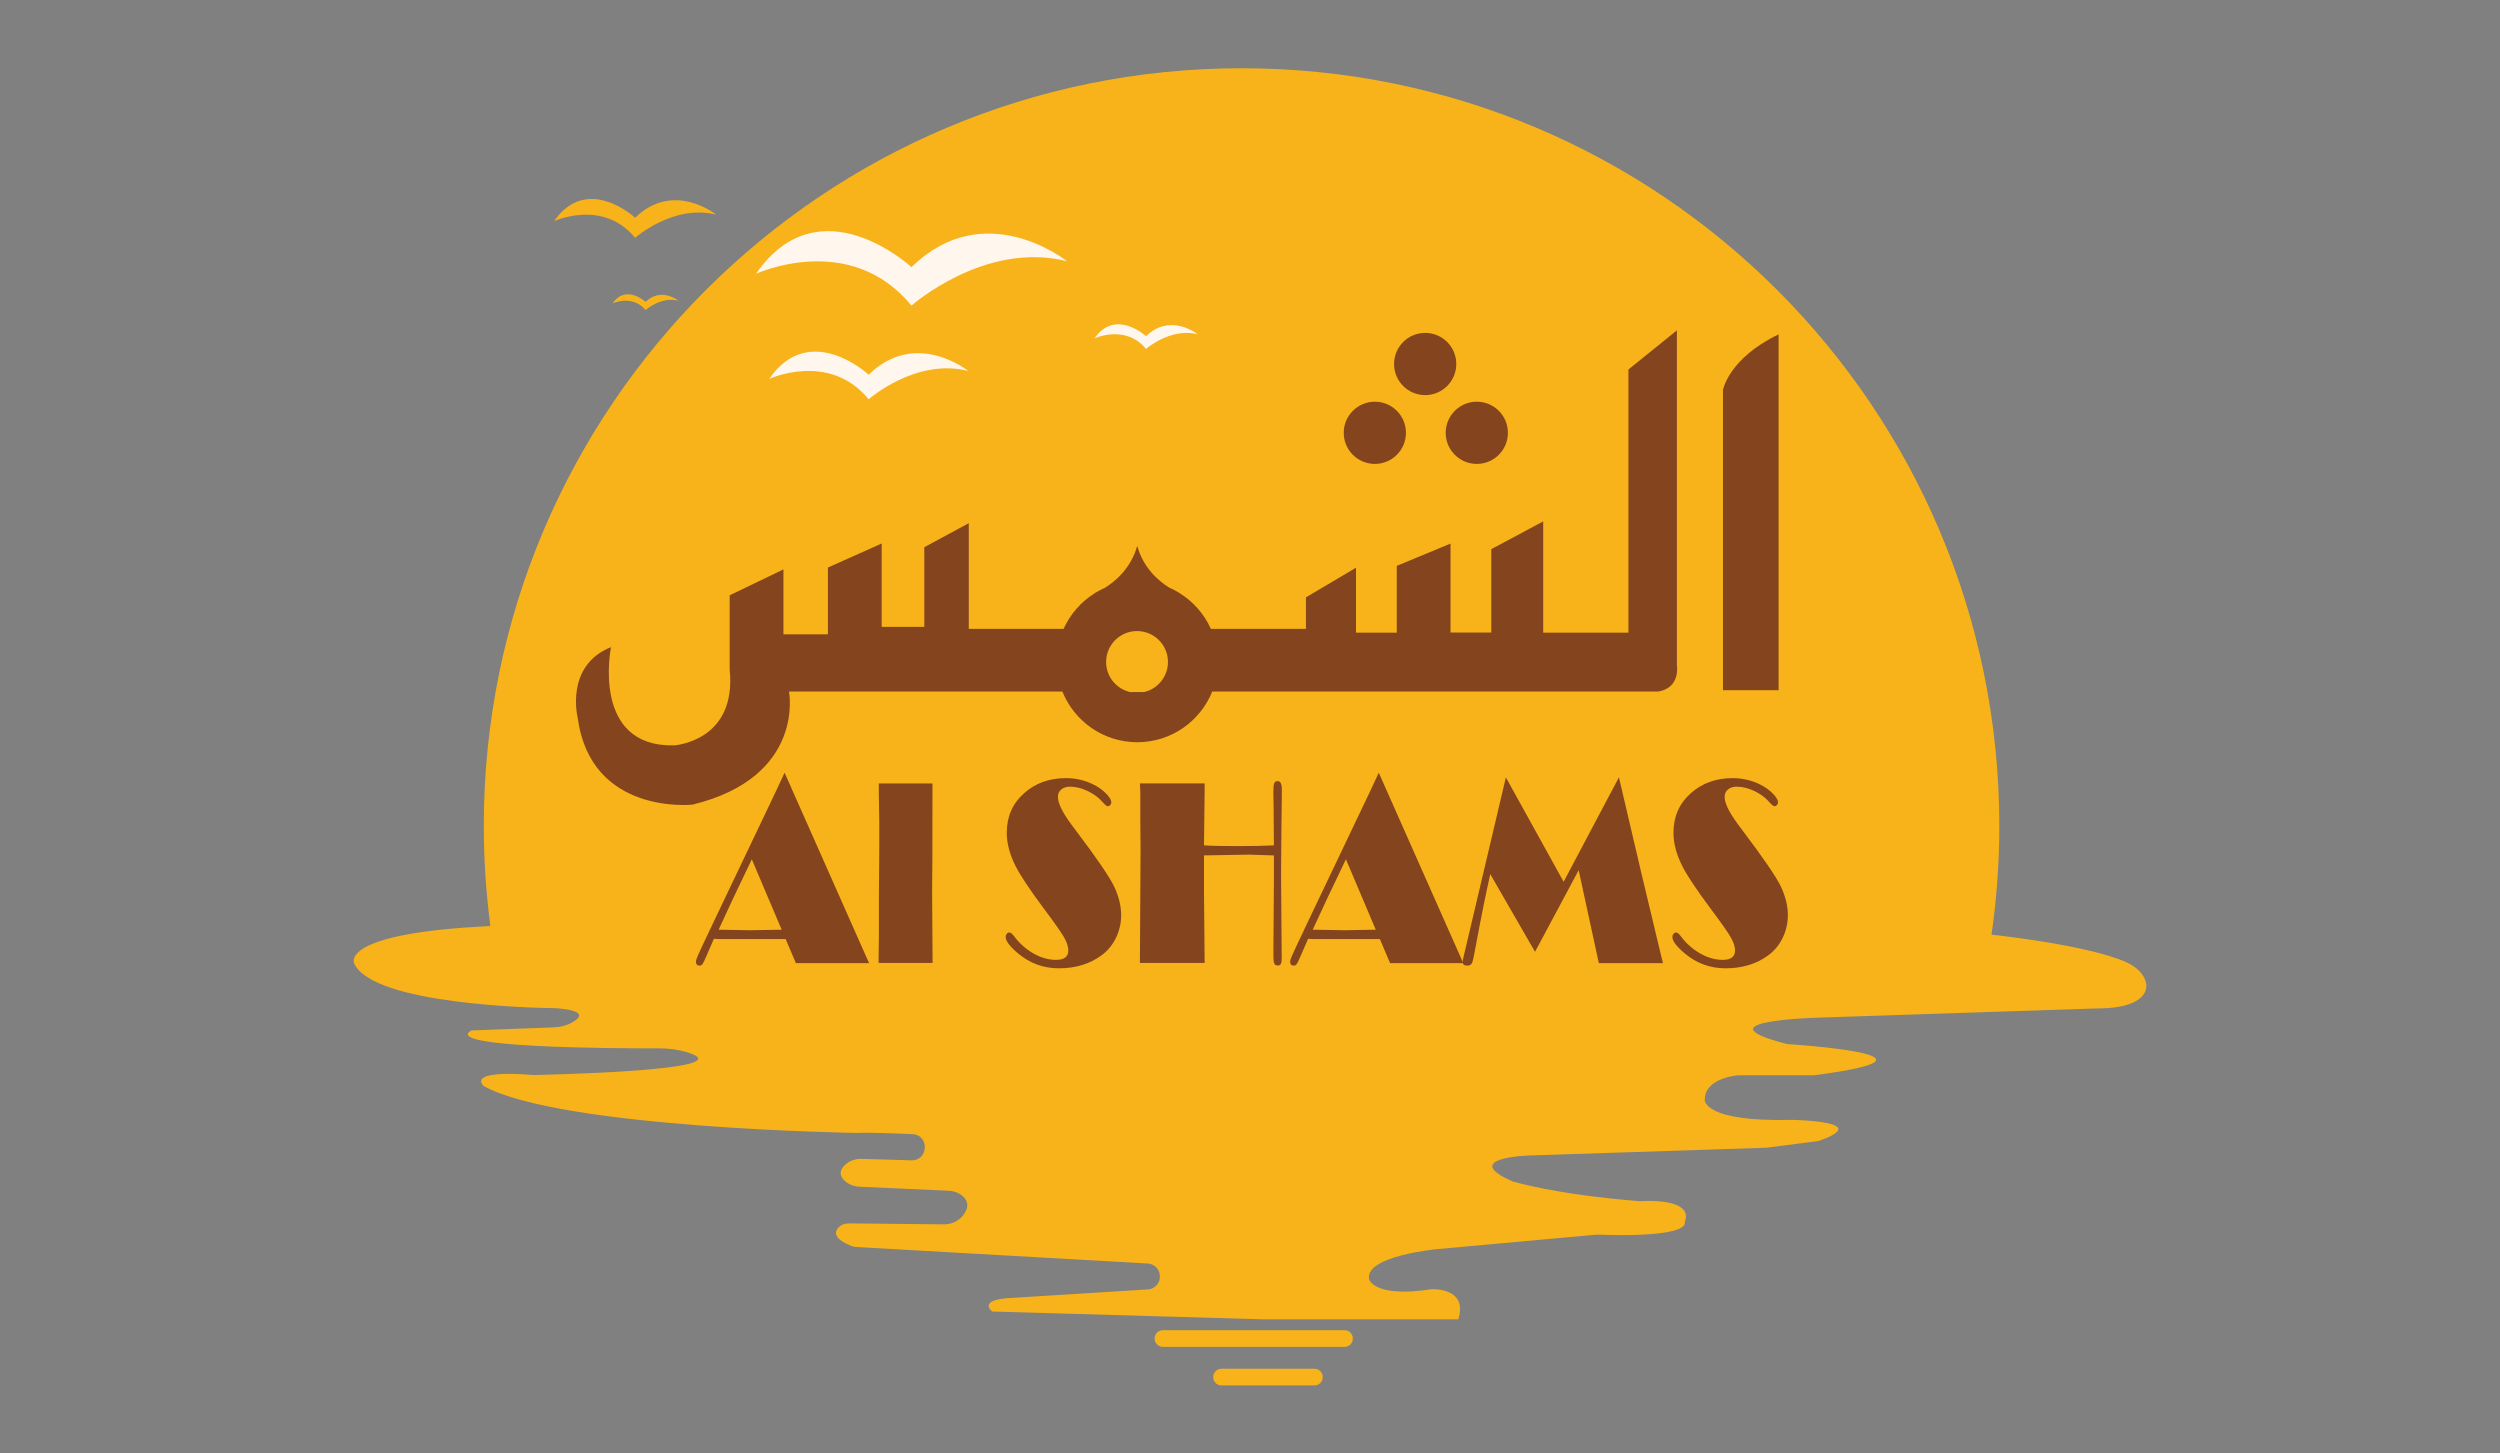 <svg viewBox="0 0 269.23 156.53" xmlns="http://www.w3.org/2000/svg" data-name="Layer 1" id="Layer_1">
  <rect x="0" y="0" width="269.23" height="156.53" fill="#808080" stroke="none"/>
  <defs>
    <style>
      .cls-1 {
        fill: #f7b319;
      }

      .cls-1, .cls-2, .cls-3 {
        stroke-width: 0px;
      }

      .cls-2 {
        fill: #fff6ee;
      }

      .cls-3 {
        fill: #84441d;
      }
    </style>
  </defs>
  <g>
    <path d="M228.85,103.55c-4.44-1.84-13.94-2.85-14.38-2.89.55-3.83.84-7.73.84-11.71,0-45.07-36.54-81.6-81.6-81.6S52.1,43.87,52.1,88.94c0,3.66.25,7.26.71,10.79-16.49.77-14.66,4.04-14.66,4.04,2.05,4.44,19.65,4.78,21.47,4.8.11,0,.21,0,.32.01,3.2.26,2.61.99,1.73,1.5-.62.36-1.33.54-2.05.56l-8.85.33c-3.28,1.86,15.24,1.94,20.27,1.93,1,0,2,.13,2.96.42,6.61,2.03-16.51,2.45-16.51,2.45-7.57-.6-5.38,1.2-5.38,1.2,8.31,4.56,40.21,5.04,40.21,5.04,1.01-.08,5.2.09,5.95.13,1.82.08,1.74,2.82-.08,2.82l-5.4-.16c-.68-.02-1.35.21-1.83.69-.84.85-.27,1.51.3,1.9.38.26.83.39,1.29.41l9.59.43c.53.02,1.06.19,1.47.53.86.71.59,1.5.12,2.11-.5.64-1.27.99-2.08.98l-10.24-.1c-.45,0-.9.17-1.18.52-.77.95.85,1.68,1.48,1.92.15.06.3.09.46.1l31.44,1.78c.74.04,1.31.66,1.3,1.39v.05c-.01.72-.57,1.31-1.29,1.35l-15.09.94c-3.24.24-1.68,1.44-1.68,1.44l29.18.84h21.02c1.08-3.48-2.88-3.24-2.88-3.24-6.24.96-6.73-1.08-6.73-1.08-.48-2.52,7.33-3.24,7.33-3.24l17.17-1.56c10.33.36,9.49-1.32,9.49-1.32,1.08-2.76-4.8-2.28-4.8-2.28-9.25-.72-13.81-2.16-13.81-2.16-5.64-2.52,1.8-2.76,1.8-2.76l25.58-.84,5.64-.72c6.12-2.16-2.88-2.28-2.88-2.28-9.61.24-9.37-2.16-9.37-2.16,0-2.4,3.6-2.64,3.6-2.64h8.17c16.57-2.16-2.88-3.36-2.88-3.36-10.33-2.64,4.32-2.88,4.32-2.88l29.06-.96c6.85,0,6.11-3.74,3-5.03Z" class="cls-1"></path>
    <path d="M144.79,143.25h-19.55c-.5,0-.9.4-.9.9s.4.9.9.9h19.55c.5,0,.9-.4.9-.9s-.4-.9-.9-.9Z" class="cls-1"></path>
    <path d="M141.55,147.4h-10c-.5,0-.9.4-.9.9s.4.9.9.9h10c.5,0,.9-.4.9-.9s-.4-.9-.9-.9Z" class="cls-1"></path>
  </g>
  <g>
    <path d="M81.41,29.49s10.09-4.68,16.75,3.42c0,0,7.93-7.02,16.75-4.77,0,0-8.83-7.12-16.75.63,0,0-9.91-9.19-16.75.72Z" class="cls-2"></path>
    <path d="M82.83,40.81s6.45-3,10.72,2.19c0,0,5.07-4.49,10.72-3.05,0,0-5.65-4.56-10.72.4,0,0-6.34-5.88-10.72.46Z" class="cls-2"></path>
    <path d="M117.86,36.44s3.35-1.55,5.56,1.14c0,0,2.63-2.33,5.56-1.58,0,0-2.93-2.36-5.56.21,0,0-3.29-3.05-5.56.24Z" class="cls-2"></path>
    <path d="M65.98,32.67s2.13-.99,3.54.72c0,0,1.67-1.48,3.54-1.01,0,0-1.86-1.5-3.54.13,0,0-2.09-1.94-3.54.15Z" class="cls-1"></path>
    <path d="M59.66,23.82s5.26-2.44,8.74,1.79c0,0,4.13-3.66,8.74-2.49,0,0-4.6-3.71-8.74.33,0,0-5.17-4.79-8.74.38Z" class="cls-1"></path>
  </g>
  <g>
    <g>
      <path d="M185.55,41.99v32.34h5.99v-38.32c-5.39,2.59-5.99,5.99-5.99,5.99Z" class="cls-3"></path>
      <path d="M155.69,46.61c0,1.85,1.5,3.35,3.35,3.35s3.35-1.5,3.35-3.35-1.5-3.35-3.35-3.35-3.35,1.5-3.35,3.35Z" class="cls-3"></path>
      <path d="M153.48,42.55c1.85,0,3.35-1.5,3.35-3.35s-1.5-3.35-3.35-3.35-3.35,1.5-3.35,3.35,1.5,3.35,3.35,3.35Z" class="cls-3"></path>
      <path d="M148.06,49.96c1.85,0,3.35-1.5,3.35-3.35s-1.5-3.35-3.35-3.35-3.35,1.5-3.35,3.35,1.5,3.35,3.35,3.35Z" class="cls-3"></path>
      <path d="M180.56,35.6l-5.19,4.19v28.34h-9.18v-11.98l-5.59,2.99v8.98h-4.39v-9.58l-5.79,2.4v7.19h-4.39v-6.99l-5.39,3.19v3.39h-10.24c-.72-1.6-1.9-2.94-3.38-3.85h.04s-.05-.02-.11-.05c-.33-.2-.67-.38-1.02-.53-1.13-.7-2.79-2.09-3.46-4.5-.68,2.41-2.34,3.8-3.46,4.5-.35.15-.69.34-1.02.53-.07.03-.11.05-.11.05h.04c-1.48.91-2.66,2.26-3.38,3.85h-10.21v-11.38l-4.79,2.59v8.58h-4.59v-8.98l-5.79,2.59v7.19h-4.79v-6.99l-5.79,2.79v7.98c.8,7.78-5.99,8.18-5.99,8.18-8.98.2-6.79-10.58-6.79-10.58-4.99,2-3.59,7.58-3.59,7.58,1.4,10.58,12.38,9.38,12.38,9.38,12.18-2.99,10.38-12.18,10.38-12.18h29.44c1.29,3.2,4.41,5.46,8.07,5.46s6.78-2.26,8.07-5.46h48.04c2.4-.4,2-2.79,2-2.79v-36.13ZM123.22,74.53h-1.53c-1.47-.35-2.57-1.66-2.57-3.24,0-1.84,1.49-3.33,3.33-3.33s3.33,1.49,3.33,3.33c0,1.58-1.1,2.9-2.57,3.24Z" class="cls-3"></path>
    </g>
    <g>
      <path d="M84.5,83.23l9.09,20.49h-7.88l-1.1-2.59h-7.16s-.57-.03-.57-.03l-.75,1.73c-.22.52-.37.84-.46.97-.09.13-.2.19-.33.19-.26,0-.39-.14-.39-.43,0-.12.07-.35.22-.69.15-.33.66-1.44,1.55-3.31l6.88-14.43.89-1.91ZM80.97,92.53l-1.99,4.16-1.59,3.43,3.39.06,3.4-.06-3.22-7.59Z" class="cls-3"></path>
      <path d="M100.42,84.39v.72s-.01,4.98-.01,4.98v2.15s-.03,3.92-.03,3.92l.05,6.99v.55h-5.81v-.67l.03-2.25v-4.08s.04-5.34.04-5.34v-2.87s-.05-3.16-.05-3.16v-.96h5.78Z" class="cls-3"></path>
      <path d="M108.72,100.43c.14,0,.29.13.48.38.57.77,1.26,1.39,2.08,1.86s1.64.7,2.44.7c.89,0,1.33-.34,1.33-1.01,0-.42-.16-.9-.47-1.44-.31-.53-1.05-1.59-2.23-3.16-1.48-1.99-2.46-3.47-2.95-4.43-.65-1.27-.98-2.49-.98-3.64,0-1.74.62-3.16,1.86-4.26,1.22-1.09,2.72-1.63,4.51-1.63,1.25,0,2.4.32,3.44.95.39.25.73.53,1.02.85.28.32.43.59.43.81,0,.1-.04.2-.12.29-.08.09-.16.13-.24.13-.13,0-.32-.15-.57-.44-.41-.48-.95-.88-1.61-1.2-.67-.32-1.31-.47-1.92-.47-.38,0-.69.1-.93.3s-.36.47-.36.79c0,.39.15.86.44,1.42.29.56.79,1.3,1.5,2.22,2.23,2.95,3.59,4.95,4.09,5.97.52,1.09.78,2.13.78,3.14,0,.86-.19,1.67-.56,2.44s-.89,1.39-1.55,1.88c-1.26.93-2.79,1.4-4.6,1.4-1.67,0-3.13-.54-4.4-1.61-.89-.75-1.33-1.34-1.33-1.77,0-.12.04-.23.12-.33.08-.1.17-.15.28-.15Z" class="cls-3"></path>
      <path d="M137.19,91.06l-.03-3.99-.03-1.77c0-.46.03-.78.09-.94.06-.16.19-.24.38-.24.29,0,.44.29.44.86v.96s-.04,3.14-.04,3.14l-.04,5.06.04,5.27.03,3.7c0,.34-.03.57-.09.69-.06.12-.17.18-.34.18s-.3-.07-.36-.2c-.07-.13-.1-.37-.1-.72v-1.2s.05-7.1.05-7.1v-2.63l-.43-.02-2.22-.07-4.88.08v3.9s.07,7.68.07,7.68h-6.97l.07-12.28-.03-3.24v-2.99s-.04-.82-.04-.82h6.97v.74s-.07,5.93-.07,5.93c.78.06,2.01.08,3.69.08,1.55,0,2.83-.03,3.83-.08Z" class="cls-3"></path>
      <path d="M148.49,83.23l9.09,20.49h-7.88l-1.1-2.59h-7.16s-.57-.03-.57-.03l-.75,1.73c-.22.52-.37.84-.46.97-.09.13-.2.19-.33.19-.26,0-.39-.14-.39-.43,0-.12.07-.35.22-.69.15-.33.66-1.44,1.55-3.31l6.88-14.43.89-1.91ZM144.95,92.53l-1.99,4.16-1.59,3.43,3.39.06,3.4-.06-3.22-7.59Z" class="cls-3"></path>
      <path d="M174.35,83.73l2.47,10.55,1.12,4.67,1.01,4.23.14.54h-6.91l-2.17-10.01-4.7,8.79-4.82-8.36c-.46,2.04-.97,4.54-1.52,7.51-.2,1.13-.34,1.81-.43,2.02-.09.21-.26.32-.53.32-.33,0-.5-.14-.5-.43,0-.08.11-.56.32-1.43l.71-3.02,1.23-5.21,2.4-10.18,6.22,11.24,5.95-11.24Z" class="cls-3"></path>
      <path d="M180.52,100.43c.14,0,.29.13.48.38.57.77,1.26,1.39,2.08,1.86s1.64.7,2.44.7c.89,0,1.33-.34,1.33-1.01,0-.42-.16-.9-.47-1.44-.31-.53-1.05-1.59-2.23-3.16-1.48-1.99-2.46-3.47-2.95-4.43-.65-1.27-.98-2.49-.98-3.64,0-1.74.62-3.16,1.86-4.26,1.22-1.09,2.72-1.63,4.51-1.63,1.25,0,2.4.32,3.44.95.39.25.73.53,1.02.85.28.32.43.59.43.81,0,.1-.04.2-.12.29-.08.09-.16.13-.24.13-.13,0-.32-.15-.57-.44-.41-.48-.95-.88-1.61-1.2-.67-.32-1.31-.47-1.92-.47-.38,0-.69.1-.93.3s-.36.47-.36.79c0,.39.15.86.44,1.42.29.56.79,1.3,1.5,2.22,2.23,2.95,3.59,4.95,4.09,5.97.52,1.09.78,2.13.78,3.14,0,.86-.19,1.67-.56,2.44s-.89,1.39-1.55,1.88c-1.26.93-2.79,1.4-4.6,1.4-1.67,0-3.13-.54-4.4-1.61-.89-.75-1.33-1.34-1.33-1.77,0-.12.04-.23.12-.33.08-.1.17-.15.28-.15Z" class="cls-3"></path>
    </g>
  </g>
</svg>
